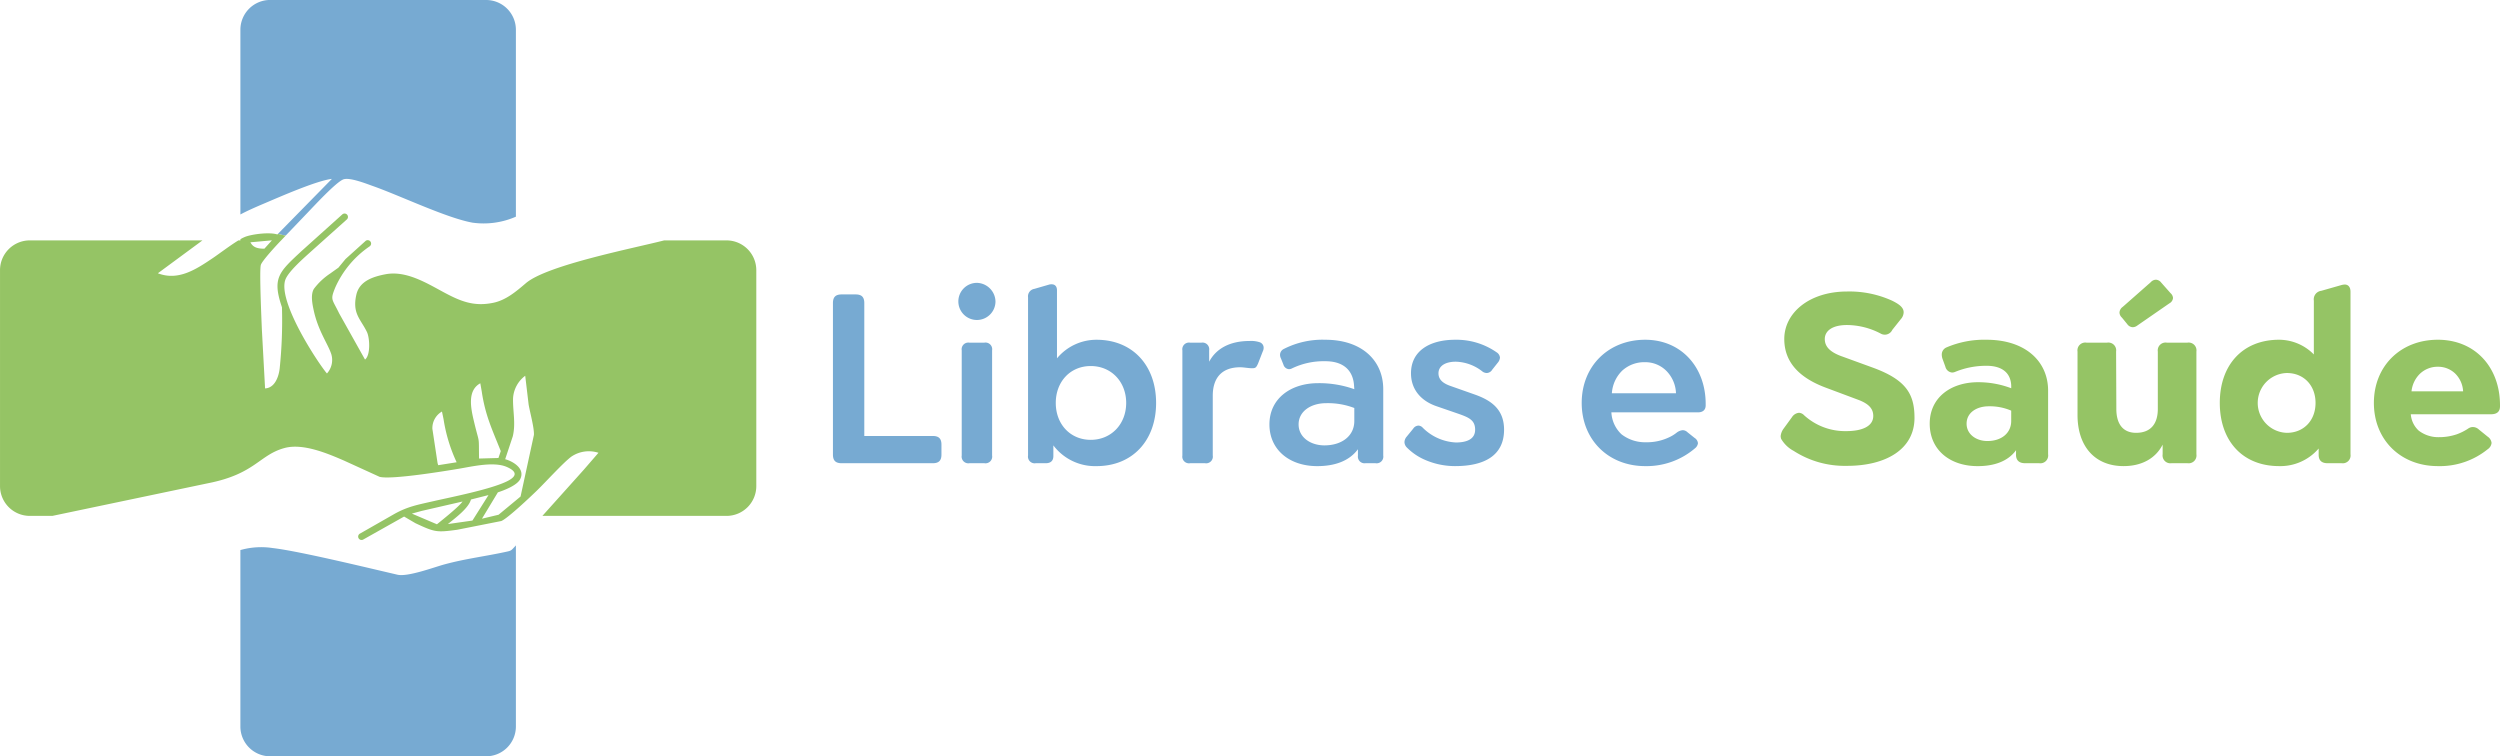 <svg xmlns="http://www.w3.org/2000/svg" width="571.39" height="172.857" viewBox="0 0 571.39 172.857"><g id="Grupo_1053" data-name="Grupo 1053" transform="translate(9948.393 2426.729)"><g id="Grupo_1050" data-name="Grupo 1050" transform="translate(-9948.393 -2426.729)"><path id="Caminho_359" data-name="Caminho 359" d="M3609.119,15034.5v41.414a6.811,6.811,0,0,1-6.791,6.792h-49.387a6.811,6.811,0,0,1-6.791-6.792v-40.344a17.386,17.386,0,0,1,7.355-.464c6.022.687,22.106,4.605,28.558,6.1,2.339.542,8.386-1.726,10.7-2.354,5-1.357,9.517-1.861,14.365-2.938C3608.109,15035.7,3608.1,15035.612,3609.119,15034.5Z" transform="translate(-3491.208 -14909.849)" fill="#77aad2" fill-rule="evenodd"></path><path id="Caminho_360" data-name="Caminho 360" d="M3552.941,12837.6h49.387a6.809,6.809,0,0,1,6.791,6.79v42.732a18.352,18.352,0,0,1-9.907,1.371c-5.982-1.08-16.555-6.182-22.839-8.393-1.347-.475-5.2-2.01-6.65-1.513-1.653.567-6.775,6.138-8.146,7.553l-5.067,5.3a16.339,16.339,0,0,1-1.775-.391l12.33-12.564c-3.493.4-11.938,4.124-15.274,5.536-2.6,1.1-4.254,1.856-5.639,2.6v-42.241a6.81,6.81,0,0,1,6.791-6.79Z" transform="translate(-3491.208 -12837.6)" fill="#77aad2" fill-rule="evenodd"></path><path id="Caminho_361" data-name="Caminho 361" d="M2643.122,13702.461l-1.145,1.2c-.832.848-4.193,4.481-4.532,5.471-.39,1.135.162,12.972.222,14.735l.737,13.525c2.269-.118,3.146-2.756,3.346-4.636a106.587,106.587,0,0,0,.514-13.917c-2.3-6.72-.674-8.041,4.464-12.833l9.344-8.4a.774.774,0,0,1,1.047,1.139l-8.053,7.209c-1.555,1.421-5.412,4.713-6.054,6.67-1.572,4.785,6.494,17.454,9.243,21l.293.348a4.6,4.6,0,0,0,1-4.388c-.761-2.347-2.987-5.309-4.005-9.939-.321-1.463-.781-3.675.021-5.011a14.9,14.9,0,0,1,3.771-3.535c.481-.353,1.152-.827,1.829-1.307l1.627-1.974,4.62-4.169a.776.776,0,0,1,.9,1.267,22.442,22.442,0,0,0-7.87,9.419c-1.17,2.908-.761,2.471.89,5.893l5.916,10.567c1.3-1,1.087-4.957.439-6.3-1.441-2.977-3.4-4.206-2.417-8.539.713-3.126,3.829-4.116,6.655-4.658,4.7-.9,9.391,2.006,13.324,4.119,3.837,2.063,6.875,3.308,11.278,2.407,2.949-.6,5.283-2.613,7.5-4.5,4.846-4.135,24.663-7.983,31.582-9.766h14.278a6.81,6.81,0,0,1,6.791,6.791v49.387a6.81,6.81,0,0,1-6.791,6.79h-42.1l9.426-10.508,3.391-3.917a7.119,7.119,0,0,0-6.168.86c-1.816,1.318-5.924,5.868-8.029,7.9-1.272,1.228-6.548,6.243-8.01,6.835l-10.092,2c-4.654.623-5.075.594-9.551-1.512l-2.573-1.509-9.348,5.258a.776.776,0,1,1-.689-1.389l7.766-4.435c3.117-1.746,5.425-2.138,9-2.954,4.137-.944,12.688-2.622,16.554-4.419,2.313-1.075,2.885-2.219.181-3.4-2.95-1.284-7.815-.114-10.914.405-2.976.5-15.455,2.563-18.152,1.856l-8.082-3.689c-3.844-1.669-9.447-4.048-13.667-2.892-5.782,1.584-6.709,5.937-17.463,8.045l-35.575,7.463h-5.176a6.81,6.81,0,0,1-6.791-6.79v-49.387a6.81,6.81,0,0,1,6.791-6.791h39.481l-10.193,7.515c4.69,1.827,8.812-.948,12.622-3.515,1.349-.908,3.872-2.83,5.786-4h.456v-.271a7.916,7.916,0,0,1,1.2-.586c1.688-.6,5.519-1.068,7.249-.492l.137-.139A16.57,16.57,0,0,0,2643.122,13702.461Zm48.49,58.682-3.636,6.024,3.8-.906,5.024-4.165,3.051-14.077c.1-1.569-.925-5.252-1.213-6.984l-.775-6.537a6.894,6.894,0,0,0-2.78,5.134c-.083,2.885.652,5.711-.059,8.691l-1.742,5.246c1.927.532,4.637,2.229,3.419,4.581C2695.975,13759.553,2693.059,13760.675,2691.612,13761.143Zm-2.143.624-4.007,1.012c-.553,2.012-3.6,4.232-5.275,5.612l5.612-.8Zm-3.29-16.7c1.291,5.393,1.051,2.731,1.129,8.349l4.432-.126.537-1.576c-2.121-5.283-3.548-8.256-4.356-13.651l-.323-1.848C2684.508,13737.895,2685.47,13742.1,2686.178,13745.063Zm-2.642,18.171-9.407,2.165-2.174.6,5.731,2.44c1.539-1.256,4.944-3.95,5.85-5.2Zm-6.9-16.66,1.193,7.883.147.474,4.21-.67a36.232,36.232,0,0,1-2.994-9.876l-.36-1.715A4.371,4.371,0,0,0,2676.642,13746.573Zm-36.668-43.034-4.913.449c.645,1.268,1.777,1.447,3.192,1.462Z" transform="translate(-2577.82 -13648.614)" fill="#95c465" fill-rule="evenodd"></path></g><g id="Grupo_1051" data-name="Grupo 1051" transform="translate(-9758.017 -2362.801)"><path id="Caminho_362" data-name="Caminho 362" d="M5940.234,14011.969V13981.6c0-1.377-.605-1.984-1.983-1.984h-3.2c-1.378,0-1.984.607-1.984,1.984v34.611c0,1.379.605,1.984,1.984,1.984h20.833c1.377,0,1.984-.605,1.984-1.984v-2.26c0-1.377-.607-1.982-1.984-1.982Zm24.031-21.33a1.531,1.531,0,0,0-1.764,1.764v24.029a1.531,1.531,0,0,0,1.764,1.764h3.417a1.531,1.531,0,0,0,1.764-1.764V13992.4a1.531,1.531,0,0,0-1.764-1.764Zm1.708-13.668a4.243,4.243,0,1,0,4.244,4.244A4.354,4.354,0,0,0,5965.973,13976.971Zm18.3,1.709c0-.883-.44-1.379-1.212-1.379a2.01,2.01,0,0,0-.551.057l-3.417.99a1.725,1.725,0,0,0-1.433,1.93v36.154a1.531,1.531,0,0,0,1.764,1.764h2.26c1.157,0,1.764-.551,1.764-1.652v-2.426a11.926,11.926,0,0,0,9.866,4.74c8.211,0,13.613-5.842,13.613-14.441s-5.4-14.439-13.613-14.439a11.716,11.716,0,0,0-9.04,4.244Zm7.717,34.17c-4.686,0-7.993-3.582-7.993-8.434s3.308-8.432,7.993-8.432,8.1,3.584,8.1,8.432S5996.672,14012.85,5991.988,14012.85Zm27.061-20.447a1.531,1.531,0,0,0-1.764-1.764h-2.59a1.531,1.531,0,0,0-1.764,1.764v24.029a1.531,1.531,0,0,0,1.764,1.764h3.417a1.531,1.531,0,0,0,1.764-1.764v-13.668c0-3.8,1.819-6.5,6.283-6.5.772,0,1.93.221,2.646.221.827,0,.992-.109,1.433-1.1l1.047-2.7a1.89,1.89,0,0,0,.221-.883,1.318,1.318,0,0,0-.937-1.268,6.224,6.224,0,0,0-2.314-.275c-4.575,0-7.662,1.818-9.2,4.74Zm34.005,24.084a1.518,1.518,0,0,0,1.708,1.709h2.315a1.531,1.531,0,0,0,1.763-1.764v-15.156c0-6.559-4.9-11.3-13.228-11.3a19.424,19.424,0,0,0-9.479,2.094,1.517,1.517,0,0,0-.882,1.324,1.877,1.877,0,0,0,.221.881l.552,1.379a1.433,1.433,0,0,0,1.267,1.047,1.472,1.472,0,0,0,.661-.164,16.7,16.7,0,0,1,7.662-1.654c4.354,0,6.393,2.314,6.559,5.676l.055.717a23.853,23.853,0,0,0-8.267-1.377c-6.284,0-11.133,3.527-11.133,9.424,0,5.842,4.63,9.535,10.913,9.535,3.913,0,7.275-1.1,9.314-3.857Zm-.827-7.936c0,3.418-2.866,5.566-6.833,5.566-3.142,0-5.9-1.818-5.9-4.795,0-3.031,2.866-4.85,6.284-4.85a16.906,16.906,0,0,1,6.448,1.1Zm32.793-13.338a2.036,2.036,0,0,0,.5-1.158,1.6,1.6,0,0,0-.771-1.211,16.03,16.03,0,0,0-9.481-2.867c-5.786,0-10.085,2.537-10.085,7.662,0,3.582,2.149,6.227,5.733,7.494l4.959,1.709c2.535.883,3.968,1.488,3.968,3.693,0,2.148-1.873,2.92-4.409,2.92a11.5,11.5,0,0,1-7.551-3.361,1.433,1.433,0,0,0-.992-.5,1.524,1.524,0,0,0-1.213.717l-1.487,1.818a2.046,2.046,0,0,0-.5,1.213,1.811,1.811,0,0,0,.5,1.213,13.174,13.174,0,0,0,4.188,2.865,17.13,17.13,0,0,0,6.889,1.434c6.781,0,11.188-2.48,11.188-8.322,0-4.686-2.975-6.725-6.724-8.047l-5.622-1.984c-1.377-.5-2.645-1.268-2.645-2.865,0-1.654,1.543-2.646,3.968-2.646a10.3,10.3,0,0,1,6.173,2.314,1.817,1.817,0,0,0,.881.275,1.531,1.531,0,0,0,1.267-.77Z" transform="translate(-5933.07 -13976.251)" fill="#77aad2"></path><path id="Caminho_363" data-name="Caminho 363" d="M8975.785,14222.809c1.048,0,1.764-.5,1.764-1.6v-.33c0-8.379-5.566-14.662-13.834-14.662-8.377,0-14.5,6.008-14.5,14.441s6.118,14.439,14.5,14.439a17.024,17.024,0,0,0,11.465-4.133,1.735,1.735,0,0,0,.605-1.1,1.6,1.6,0,0,0-.771-1.213l-1.654-1.322a1.543,1.543,0,0,0-1.047-.441,2.6,2.6,0,0,0-1.377.551,8.516,8.516,0,0,1-1.93,1.158,11.713,11.713,0,0,1-5.126,1.047,8.767,8.767,0,0,1-5.566-1.818,7.37,7.37,0,0,1-2.314-5.016Zm-19.675-4.354a7.949,7.949,0,0,1,2.369-5.182,7.482,7.482,0,0,1,5.235-1.928,6.788,6.788,0,0,1,4.851,1.982,7.655,7.655,0,0,1,2.2,5.127h-14.66Z" transform="translate(-8778.084 -14192.492)" fill="#77aad2"></path><path id="Caminho_364" data-name="Caminho 364" d="M9764.6,13981.816c-2.756-.993-3.913-2.261-3.913-3.968,0-1.819,1.653-3.2,5.071-3.2a16.784,16.784,0,0,1,7.661,1.93,1.888,1.888,0,0,0,2.7-.828l1.929-2.424a2.442,2.442,0,0,0,.662-1.6c0-1.213-1.323-1.984-2.646-2.646a23.6,23.6,0,0,0-10.251-2.095c-8.709,0-14.386,4.905-14.386,10.858,0,4.795,2.811,8.6,9.37,11.078l7.66,2.865c2.426.938,3.308,2.095,3.308,3.639,0,2.424-2.645,3.471-6.174,3.471a13.921,13.921,0,0,1-9.645-3.637,1.724,1.724,0,0,0-1.157-.552,2.15,2.15,0,0,0-1.6.993l-1.928,2.646a3.461,3.461,0,0,0-.662,1.707,2.826,2.826,0,0,0,.11.607,7.232,7.232,0,0,0,2.866,2.755,21.469,21.469,0,0,0,12.014,3.418c8.985.056,15.6-3.748,15.6-10.968,0-5.511-1.985-8.709-9.48-11.464l-7.11-2.59Zm39.793,22.486c0,1.323.771,1.93,2.094,1.93h3.2a1.789,1.789,0,0,0,2.04-2.04v-14.55c0-6.725-5.237-11.63-14.055-11.63a21.914,21.914,0,0,0-9.2,1.765,1.756,1.756,0,0,0-1.048,1.6,3.086,3.086,0,0,0,.166.991l.661,1.818a1.735,1.735,0,0,0,1.543,1.323,1.926,1.926,0,0,0,.717-.165,18.642,18.642,0,0,1,7.165-1.378c3.747,0,5.566,1.819,5.622,4.63v.5a21.229,21.229,0,0,0-7.551-1.378c-6.229,0-11.079,3.474-11.079,9.481,0,5.951,4.575,9.7,10.968,9.7,3.583,0,6.835-.993,8.764-3.639Zm-1.1-7.716c0,2.7-2.149,4.575-5.456,4.575-2.48,0-4.74-1.488-4.74-3.968,0-2.536,2.314-3.97,5.07-3.97a12.309,12.309,0,0,1,5.126.993Zm34.612,7.605a1.788,1.788,0,0,0,2.039,2.04h3.638a1.79,1.79,0,0,0,2.04-2.04v-23.478a1.789,1.789,0,0,0-2.04-2.04h-4.74a1.788,1.788,0,0,0-2.039,2.04v13.116c0,3.363-1.6,5.457-4.96,5.457-2.977,0-4.52-1.984-4.52-5.457l-.055-13.116a1.788,1.788,0,0,0-2.039-2.04h-4.74a1.788,1.788,0,0,0-2.039,2.04v14.494c0,7.11,3.913,11.686,10.526,11.686,4.3,0,7.386-1.875,8.929-4.906Zm-8.1-29.762a1.61,1.61,0,0,0,1.267.717,1.764,1.764,0,0,0,1.048-.386l7.33-5.07a1.544,1.544,0,0,0,.827-1.213,1.616,1.616,0,0,0-.551-1.1l-2.149-2.425a1.605,1.605,0,0,0-1.213-.662,1.627,1.627,0,0,0-1.158.552l-6.448,5.677a1.691,1.691,0,0,0-.715,1.268,1.618,1.618,0,0,0,.55,1.157Zm42.658,6.944a11.194,11.194,0,0,0-7.937-3.362c-8.322,0-13.558,5.732-13.558,14.441s5.235,14.44,13.558,14.44a11.514,11.514,0,0,0,9.039-4.024v1.433c0,1.378.772,1.93,2.039,1.93h3.2a1.788,1.788,0,0,0,2.038-2.04v-37.147c0-1.047-.5-1.652-1.322-1.652a3.728,3.728,0,0,0-.716.11l-4.63,1.322a1.964,1.964,0,0,0-1.709,2.26Zm-6.173,17.913a6.837,6.837,0,0,1,0-13.669c3.858,0,6.56,2.811,6.56,6.835S9870.146,13999.288,9866.287,13999.288Zm46.682-4.244c1.213,0,2.04-.5,2.04-1.819v-.22c0-8.708-5.677-14.992-14.22-14.992-8.433,0-14.605,5.953-14.605,14.441s6.173,14.44,14.605,14.44a17.356,17.356,0,0,0,11.409-3.859,1.962,1.962,0,0,0,.882-1.433,1.987,1.987,0,0,0-.882-1.434l-2.04-1.652a2.006,2.006,0,0,0-1.378-.552,1.9,1.9,0,0,0-1.1.387,12.212,12.212,0,0,1-2.536,1.268,12.535,12.535,0,0,1-4.133.661,7.341,7.341,0,0,1-4.575-1.489,5.656,5.656,0,0,1-1.818-3.747Zm-18.187-5.236a6.553,6.553,0,0,1,1.873-3.968,5.833,5.833,0,0,1,4.134-1.654,5.621,5.621,0,0,1,4.023,1.6,6.155,6.155,0,0,1,1.764,4.022h-11.795Z" transform="translate(-9533.996 -13964.289)" fill="#95c465"></path></g></g></svg>